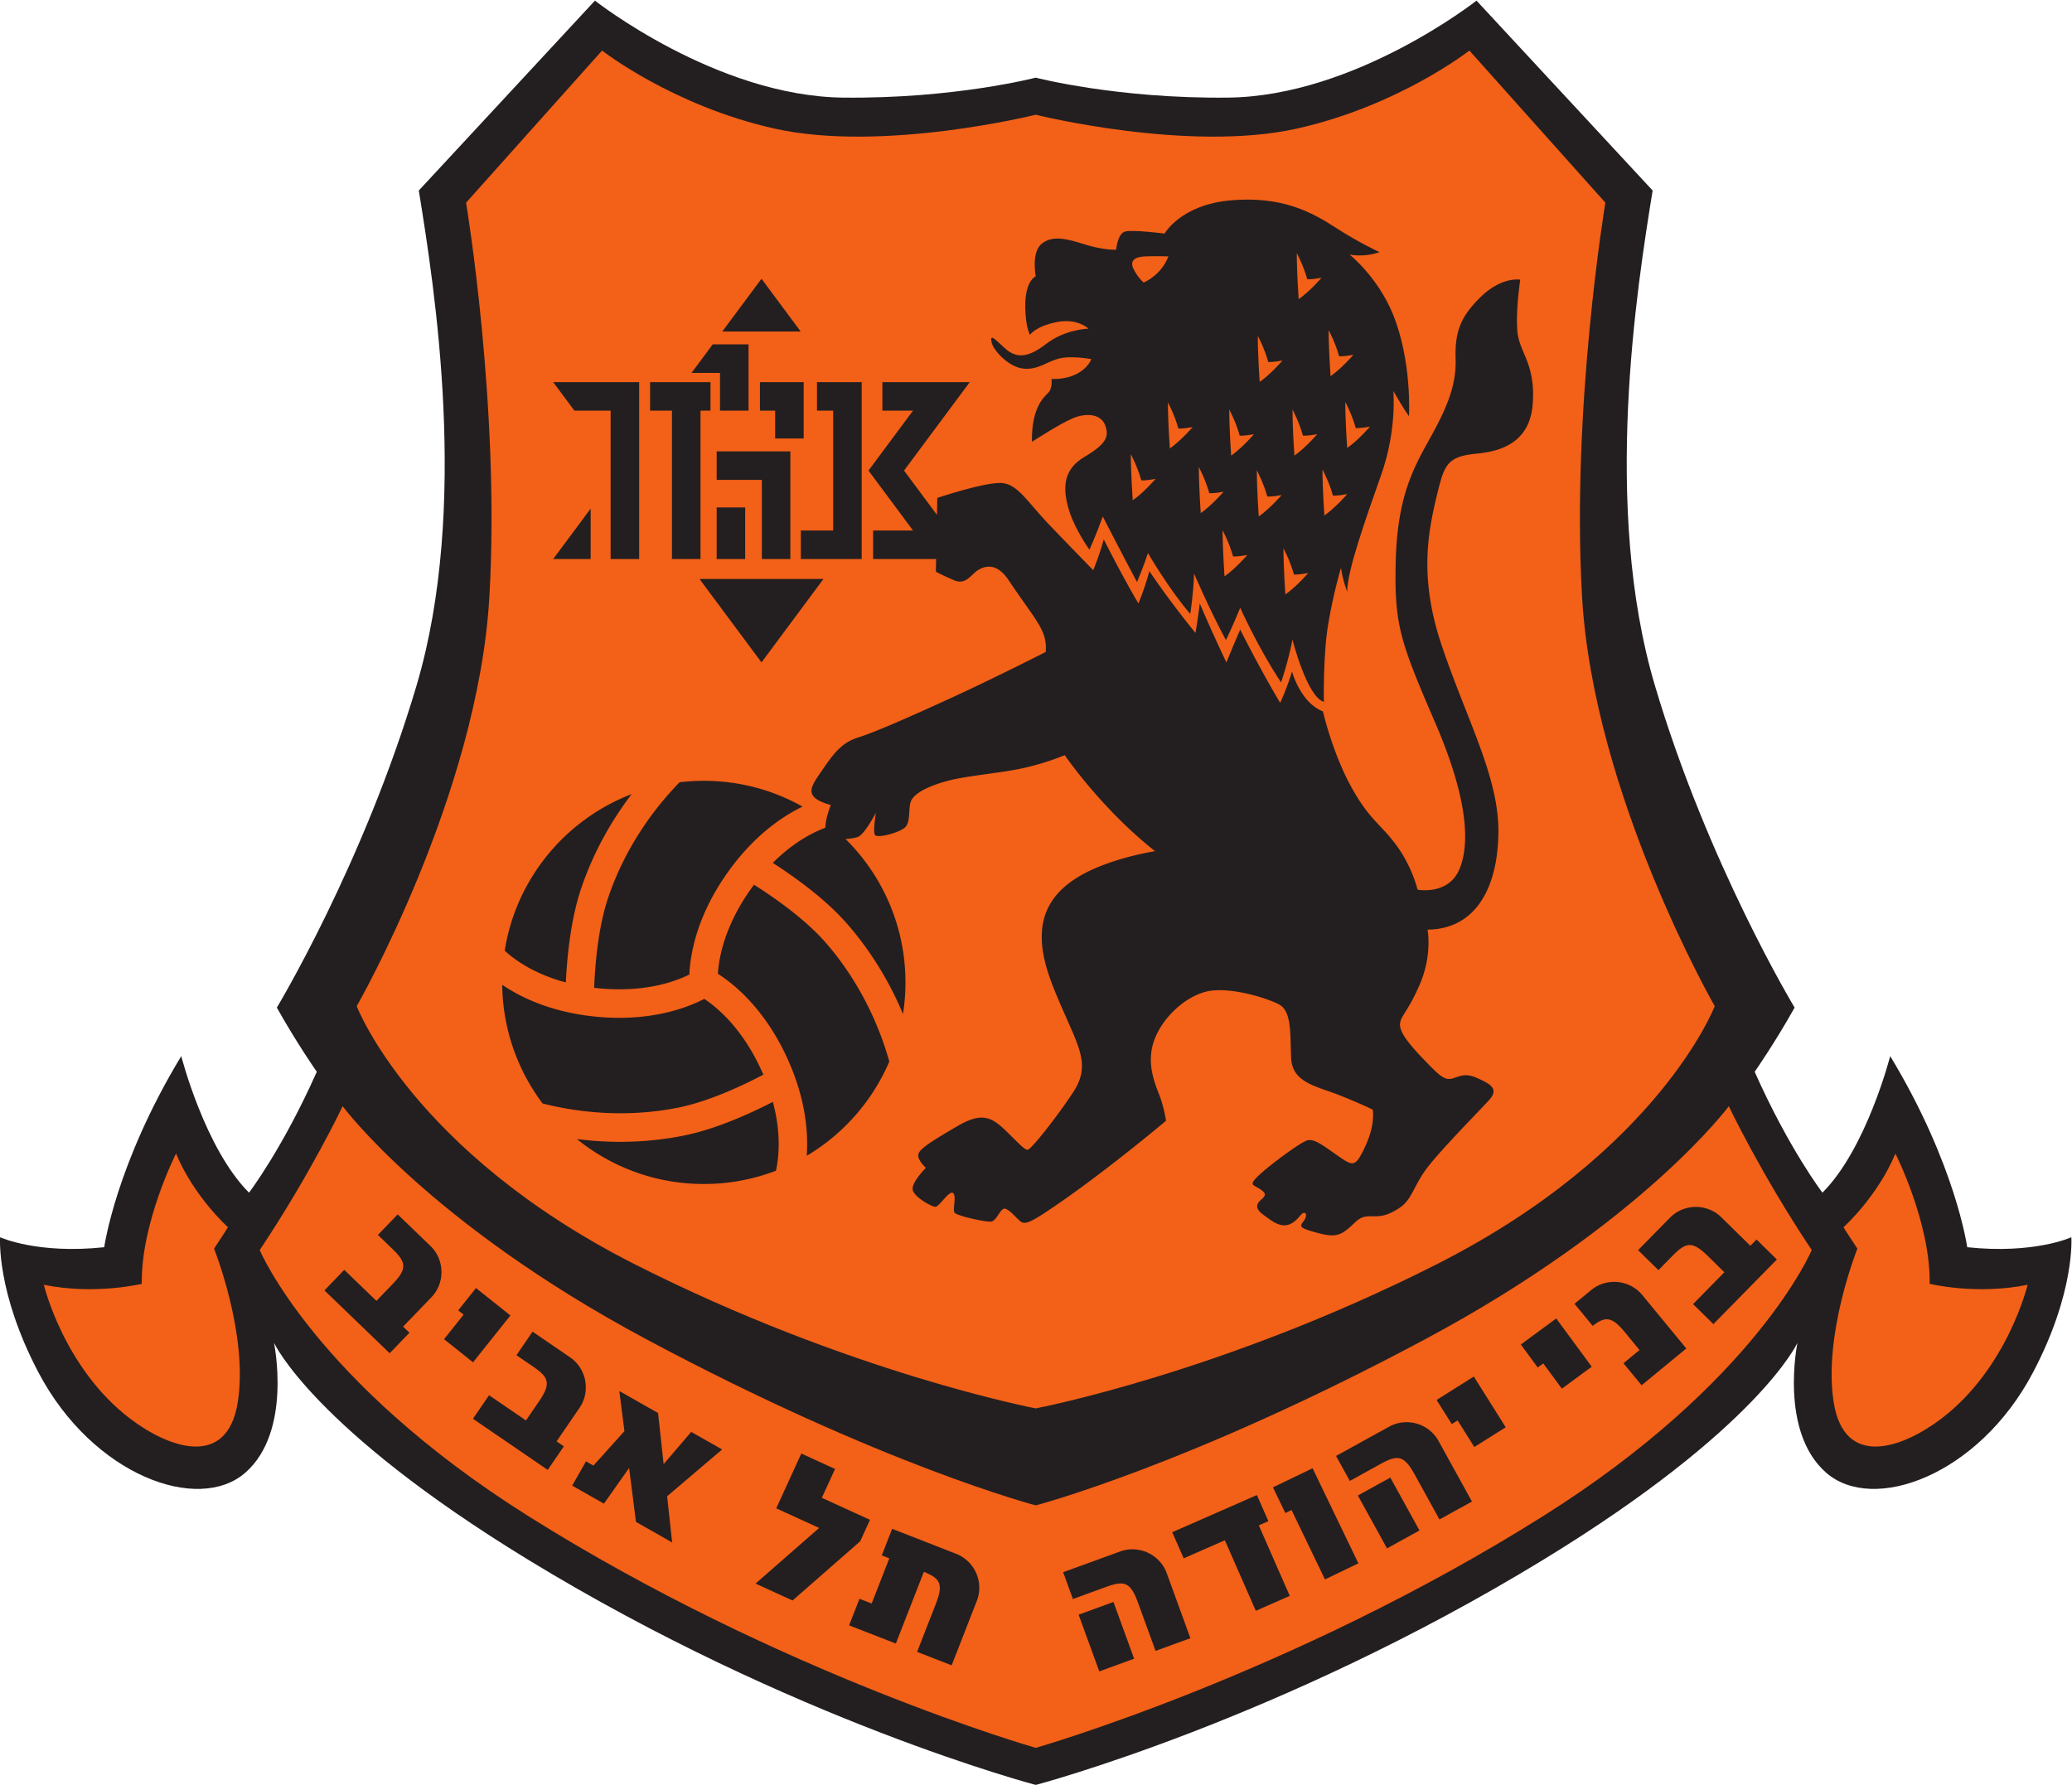 <svg xmlns="http://www.w3.org/2000/svg" viewBox="27.91 233.85 730.1 628.97"><path d="M429.46 253.856c56.9 34.755 67.12 57.316 67.12 57.316s-4.901-23.379 7.542-34.314 40.348-.754 54.676 26.395c11.257 21.327 10.181 35.822 10.181 35.822s-9.803-4.524-27.526-2.638c0 0-3.016 21.87-20.362 50.528 0 0-6.222-24.416-17.911-36.106 0 0-8.862 11.596-17.912 31.957 0 0 5.28 7.543 10.559 16.97 0 0-23.002 38.084-36.954 85.219s-4.725 105.154-.577 130.795l-46.558 50.202s-32.051-25.264-65.612-25.64c-29.41-.331-50.905 5.278-50.905 5.278s-21.494-5.61-50.905-5.279c-33.56.377-65.612 25.641-65.612 25.641L132.146 615.8c4.148-25.64 13.375-83.66-.577-130.795s-36.953-85.22-36.953-85.22c5.279-9.426 10.559-16.969 10.559-16.969-9.051-20.361-17.912-31.957-17.912-31.957-11.69 11.69-17.911 36.106-17.911 36.106-17.346-28.658-20.363-50.528-20.363-50.528-17.722-1.886-27.526 2.638-27.526 2.638s-1.075-14.495 10.181-35.822c14.33-27.149 42.233-37.33 54.676-26.395s7.542 34.314 7.542 34.314 10.22-22.56 67.12-57.316c69.759-42.61 134.24-59.578 134.24-59.578s64.48 16.969 134.239 59.578" style="fill:#231f20;fill-opacity:1;fill-rule:nonzero;stroke:none" transform="matrix(1.333 0 0 -1.333 -.667 1121.853)"/><path d="M429.46 265.42c56.311 35.445 70.891 70.262 70.891 70.262-13.574 20.362-21.92 38.034-21.92 38.034s-22.826-30.87-80.141-61.539c-62.375-33.376-103.069-43.992-103.069-43.992s-40.693 10.616-103.068 43.992c-57.315 30.67-80.14 61.54-80.14 61.54s-8.347-17.673-21.922-38.035c0 0 14.58-34.817 70.89-70.263 66.878-42.097 134.24-61.337 134.24-61.337s67.362 19.24 134.24 61.337" style="fill:#f36018;fill-opacity:1;fill-rule:nonzero;stroke:none" transform="matrix(1.333 0 0 -1.333 -.667 1121.853)"/><path d="M401.18 331.912c58.824 29.789 73.53 68.25 73.53 68.25s-32.052 55.808-35.068 108.221c-2.886 50.139 6.159 104.2 6.159 104.2l-35.948 40.222s-18.603-14.58-45.5-20.614c-28.676-6.432-69.132 3.645-69.132 3.645s-40.455-10.077-69.13-3.645c-26.9 6.033-45.501 20.614-45.501 20.614l-35.948-40.222s9.044-54.061 6.158-104.2c-3.016-52.413-35.068-108.22-35.068-108.22s14.706-38.462 73.53-68.251c56.72-28.725 105.96-38.085 105.96-38.085s49.237 9.36 105.958 38.085M78.024 336.06s9.05-22.626 6.286-40.474c-2.766-17.848-18.226-12.234-28.407-4.525-17.597 13.323-22.876 35.445-22.876 35.445 13.575-2.765 25.892.252 25.892.252-.251 16.09 9.05 34.44 9.05 34.44 4.776-11.47 13.732-19.483 13.732-19.483s-1.414-2.262-3.677-5.655M512.418 336.06s-9.05-22.626-6.285-40.474 18.225-12.234 28.407-4.525c17.597 13.323 22.876 35.445 22.876 35.445-13.575-2.765-25.893.252-25.893.252.252 16.09-9.05 34.44-9.05 34.44-4.776-11.47-13.731-19.483-13.731-19.483s1.413-2.262 3.676-5.655" style="fill:#f36018;fill-opacity:1;fill-rule:nonzero;stroke:none" transform="matrix(1.333 0 0 -1.333 -.667 1121.853)"/><path d="m302.47 250.512 15.053 5.483c4.972 1.81 10.521-.775 12.332-5.746l6.258-17.18-9.212-3.355-4.658 12.788c-1.98 5.435-3.64 5.86-8.392 4.129l-8.8-3.206zm18.762-22.863-5.463 14.999-9.212-3.356 5.464-14.999zM454.7 309.15l-4.115-3.39 4.794-5.822 11.814 9.728-11.622 14.115c-3.362 4.085-9.456 4.675-13.54 1.312l-4.34-3.572-.054-.033 4.81-5.841.095.075c3.32 2.53 5.036 2.345 8.432-1.782.89-1.082 2.88-3.5 3.858-4.685zM354.247 262.769l8.13-18.51-8.975-3.943-8.112 18.466-.082.175-10.871-4.775-3.033 6.905 22.384 9.831 3.032-6.904-2.524-1.109zM368.533 277.736l11.981-24.878-8.833-4.254-8.708 18.084-.128.261-1.64-.79-3.273 6.795 10.48 5.046ZM251.598 242.342l-2.962 1.156-2.742-7.026 12.354-4.822 7.344 18.815.062.15c4.356-1.764 5.203-3.252 3.162-8.48l-4.949-12.678 9.133-3.565 6.648 17.032c1.924 4.928-.534 10.535-5.462 12.46l-16.916 6.603-2.743-7.026 1.99-.777-.046-.121-4.615-11.823zM484.126 336.816l1.63 1.66 5.381-5.285-16.78-17.083-5.38 5.284 8.28 8.43-.13.125c-1.432 1.408-2.929 2.879-4.2 4.126-4.128 4.054-5.807 3.723-9.352.115l-3.617-3.683-.126-.13-5.382 5.285.135.139 8.274 8.422c3.707 3.775 9.829 3.83 13.604.122l7.54-7.406zM248.699 258.582l-17.652-15.453-.104-.088-9.655 4.416-.118.055 16.674 14.597.123.11-11.337 5.186.058.128 6.569 14.36 8.914-4.079-3.42-7.479-.068-.15 12.73-5.823-2.599-5.679zM411.138 302.073l8.323-13.238-8.3-5.218-4.353 6.924-.063.1-1.542-.971-4.015 6.384 9.843 6.189zM185.153 298.418l1.347-10.605-.104-.118-7.974-8.86-.108-.129-1.974 1.123-3.597-6.327-.046-.096 8.378-4.765.06.074 6.521 9.251.082.112 1.787-14.062.032-.199 9.566-5.44-.038.29-1.283 11.796-.017.132 14.417 12.265.122.11-8.164 4.643-.086-.097-7.213-8.425-.008.086-1.46 13.423-.165.093-9.957 5.661zM168.562 285.1l1.92-1.313-4.258-6.224-19.764 13.519 4.257 6.224 9.753-6.67.102.15 3.324 4.859c3.265 4.775 2.644 6.371-1.531 9.227l-4.26 2.913-.15.103 4.258 6.225.16-.11 9.744-6.665c4.367-2.986 5.496-9.003 2.51-13.371l-5.968-8.724zM128.002 315.45l1.676-1.616-5.234-5.43-17.241 16.617 5.234 5.43 8.507-8.2.124.13c1.394 1.448 2.851 2.958 4.086 4.24 4.015 4.166 3.668 5.843.026 9.354l-3.717 3.582-.13.125 5.233 5.43.14-.133 8.5-8.193c3.81-3.672 3.923-9.793.251-13.603l-7.334-7.61zM432.932 317.44l9.267-12.594-7.896-5.81-4.847 6.587-.07.094-1.468-1.08-4.47 6.075 9.365 6.89zM156.23 318.235l-9.747-12.227-7.667 6.11 5.099 6.396.072.092-1.425 1.136 4.701 5.897 9.092-7.247zM374.607 281.253l14.03 7.735c4.634 2.554 10.515.854 13.07-3.78l8.827-16.01-8.586-4.734-6.57 11.918c-2.794 5.066-4.5 5.23-8.929 2.787l-8.201-4.52zm22.058-19.702-7.707 13.98-8.586-4.735 7.707-13.98zM254.686 564.828v-6.93l.005-.294h8.097c-3.17-4.267-7.221-9.72-11.567-15.566l-.205-.277c4.423-5.951 8.552-11.51 11.772-15.844h-10.553v-7.541h16.309l.346-.022-.064-3.309s1.508-.88 4.776-2.263c3.268-1.382 4.4 1.51 6.536 2.766 2.137 1.257 5.056 1.527 7.92-2.766 7.038-10.557 10.305-13.197 9.803-18.978 0 0-14.078-7.165-25.641-12.444-11.565-5.28-19.609-8.799-24.008-10.18-4.398-1.384-6.536-4.4-9.552-8.8-3.017-4.399-5.029-6.913 2.387-9.05 0 0-1.414-3.448-1.425-5.97l-.31-.134c-3.366-1.305-8.285-3.908-13.433-9.023l-.17-.151c6.794-4.388 14.28-9.977 19.623-16.081 6.991-7.989 11.64-16.379 14.713-23.668l.082-.247c.432 2.734.657 5.535.657 8.39 0 14.75-5.992 28.1-15.674 37.75l-.166.163c1.347.076 2.604.313 3.268.55 1.76.628 4.777 6.41 4.777 6.41s-.88-5.027-.252-5.907c.629-.88 6.034.503 7.793 1.885s.88 5.154 1.76 7.164c.88 2.012 4.525 3.897 9.678 5.28s13.952 2.011 20.111 3.394c6.159 1.382 10.81 3.393 10.81 3.393s9.677-14.203 23.881-25.39c0 0-9.175-1.383-16.968-5.028s-12.444-8.798-12.947-16.214 3.017-14.957 6.536-23.001c3.52-8.045 6.033-12.82 1.886-19.231-4.148-6.41-11.313-15.46-12.193-15.46s-2.136 1.508-5.907 5.153-6.41 4.776-12.82 1.005-9.93-5.907-10.182-7.416c-.251-1.508 2.011-3.52 2.011-3.52s-3.519-3.518-3.519-5.529 5.028-4.777 6.034-4.777c1.004 0 3.644 4.4 4.65 3.645 1.006-.754-.126-4.273.377-5.153s8.547-2.64 9.804-2.388c1.257.251 2.262 3.142 3.268 3.393s3.016-2.136 4.274-3.268c1.256-1.13 2.94-.269 8.546 3.52 13.953 9.426 30.041 23.001 30.041 23.001s-.503 3.52-1.76 6.788c-1.256 3.268-3.393 8.295-1.507 14.078 1.884 5.782 7.666 11.563 13.574 13.197 5.908 1.635 16.088-1.508 19.482-3.267 3.394-1.76 3.016-7.291 3.268-14.078.252-6.788 6.788-7.542 13.324-10.181 6.536-2.64 8.295-3.646 8.295-3.646.377-4.147-1.13-8.17-3.017-11.689-1.884-3.519-2.764-2.891-6.535-.252s-5.908 4.274-7.667 3.897c-1.76-.377-10.181-6.662-12.947-9.3-2.766-2.64-1.508-2.39.377-3.646 1.886-1.258 1.383-1.76 0-3.017-1.382-1.257-.88-2.514.88-3.771s4.022-3.268 6.41-2.64c2.39.629 3.268 2.892 4.148 3.143s1.006-1.005-.126-2.388c-1.13-1.383-.251-1.76 3.897-2.89 4.148-1.133 5.782-.755 8.044 1.13 2.263 1.886 2.89 3.268 5.657 3.268 2.765 0 4.273-.125 7.793 2.137s3.77 5.908 7.542 10.81c3.77 4.902 13.448 14.706 16.213 17.722 2.767 3.017.503 4.274-3.142 5.908-3.645 1.633-5.153 0-7.039-.251-1.885-.251-3.645 1.633-7.038 5.153s-6.285 6.913-6.285 9.175 2.262 3.52 5.404 11.062 1.887 14.077 1.887 14.077c12.82.125 18.602 11.186 18.728 25.767.125 14.58-8.212 29.315-14.958 49.272-6.034 17.848-3.71 29.832-1.257 39.97 1.885 7.792 2.639 10.055 10.307 10.809 5.267.519 14.077 2.137 14.957 12.947s-3.52 13.7-4.022 19.357c-.503 5.655.754 13.7.754 13.7s-4.957.951-10.684-4.777c-4.776-4.776-6.662-8.546-6.41-16.214s-3.017-14.203-7.29-21.87c-4.274-7.668-8.17-15.335-8.548-31.926-.38-16.714 1.258-20.991 10.558-42.61 9.302-21.62 8.673-32.806 6.285-38.462-2.941-6.967-11.06-5.405-11.06-5.405s-1.383 6.034-5.657 11.815c-4.273 5.782-7.164 6.662-12.066 15.712s-7.29 19.608-7.29 19.608c-6.034 2.388-8.17 10.557-8.17 10.557-1.509-4.901-3.142-8.295-3.142-8.295-5.532 9.3-10.559 19.357-10.559 19.357-2.137-4.902-3.645-8.672-3.645-8.672-4.148 8.672-7.039 15.585-7.039 15.585a176 176 0 0 0-1.131-7.793c-7.164 8.798-12.192 16.34-12.192 16.34-1.257-4.65-2.891-8.547-2.891-8.547-4.525 7.667-9.176 16.968-9.176 16.968s-.755-3.142-2.765-8.17c0 0-5.53 5.657-11.438 11.815-5.908 6.16-8.296 10.558-12.318 11.187s-17.471-3.896-17.471-3.896l-.086-4.462-.285.364-8.416 11.327.235.326 17.137 23.063h-23.102z" style="fill:#231f20;fill-opacity:1;fill-rule:nonzero;stroke:none" transform="matrix(1.333 0 0 -1.333 -.667 1121.853)"/><path d="M256.42 385.888c-2.267 7.92-7.04 20.006-16.764 31.116-5.034 5.753-12.35 11.106-18.903 15.266 0 0-.7-.95-1-1.377-6.57-9.346-8.197-17.378-8.53-21.87l.006-.311c4.592-2.952 12.328-9.419 18.137-21.936 4.9-10.557 5.737-19.477 5.35-25.756l-.034-.418a53.5 53.5 0 0 1 21.84 24.924zM226.264 356.552a53.2 53.2 0 0 0-18.776-3.4 53.08 53.08 0 0 0-33.536 11.87l.383-.04c7.816-.964 17.34-1.115 27.674.93 7.957 1.574 16.54 5.263 23.736 8.953l.056-.251c2.21-8.375 1.482-14.674.739-17.975zM188.185 455.934c-4.752-6.292-9.66-14.479-13.063-24.475-2.593-7.61-3.693-16.796-4.103-24.826l-.016-.192c-8.457 2.254-13.612 6.056-16.138 8.376l.018.236c3.072 18.915 16.098 34.49 33.529 41.174zM201.079 459.363c-5.74-5.884-13.988-16.153-18.818-30.335-2.44-7.165-3.423-16.071-3.759-23.774l-.018-.23a57 57 0 0 1 1.7-.176c11.644-1.041 19.509 1.713 23.482 3.683l.005.307c.306 5.51 2.113 15.297 9.913 26.392 6.834 9.724 14.309 14.924 19.987 17.686l-.205.133c-7.663 4.264-16.487 6.693-25.879 6.693q-3.096-.001-6.101-.345zM164.728 374.629a53.04 53.04 0 0 0-10.528 30.874l.006.298c5.23-3.536 13.47-7.407 25.307-8.465 13.772-1.23 23.251 2.253 28.095 4.756l.253-.176c3.725-2.536 9.86-7.96 14.665-18.314.217-.468.709-1.544.709-1.544-6.883-3.598-15.184-7.263-22.688-8.747-14.688-2.907-27.7-.903-35.666 1.126zM248.605 518.376H233.13v7.541h8.547v31.684l-.17.003h-3.823l-.28-.003v7.542l.243.003h11.218l.354.01v-46.78zM238.663 512.494 222.73 491.05l-15.792 21.253-.564.794h32.758zM233.032 578.606l-10.303 13.866-10.228-13.764-.142-.187h20.726zM210.882 539.304v7.541h19.482v-28.469h-7.541v20.929h-11.74zM209.749 575.004l-5.417-7.29-.103-.129h7.532v-9.993l.3.012h6.99l.252-.012v17.535h-9.466z" style="fill:#231f20;fill-opacity:1;fill-rule:nonzero;stroke:none" transform="matrix(1.333 0 0 -1.333 -.667 1121.853)"/><path d="M210.882 518.375v13.639h7.54v-13.638h-7.54zM190.288 518.376h-7.437v39.228h-9.501l-.082.008-5.598 7.534h22.724v-46.77zM206.254 518.376h-7.188v39.216l-.181.012h-5.198l-.402-.012v7.542l.337.012h15.366l.26-.012v-7.533l-.13.003h-2.479l-.031-.13v-39.098zM233.883 550.475v14.658l-.243.013h-11.124l-.196-.012v-7.533l.262.004h3.54l.22-.003v-7.08l-.008-.282h7.542zM177.455 518.376h-9.786l9.796 13.183.108.156v-13.338zM363.096 497.072c-1.132-5.908-3.017-11.313-3.017-11.313-6.034 9.05-10.81 19.734-10.81 19.734-1.634-4.148-3.77-8.547-3.77-8.547-4.525 8.421-8.422 17.596-8.422 17.596-.126-5.027-1.005-10.683-1.005-10.683-5.657 6.536-11.187 16.089-11.187 16.089-1.132-3.52-2.891-7.668-2.891-7.668-4.023 7.542-9.05 17.346-9.05 17.346-1.508-4.274-3.52-8.798-3.52-8.798s-3.712 5.171-5.278 10.055c-2.137 6.661-1.383 11.312 3.896 14.454 5.854 3.486 6.662 5.405 5.53 8.422-1.132 3.016-5.028 3.268-8.421 1.885-3.394-1.383-10.935-6.284-10.935-6.284-.126 9.3 3.268 11.814 4.399 13.072 1.13 1.256.754 3.52.754 3.52 8.672-.126 10.558 5.278 10.558 5.278s-5.405 1.006-8.672.125c-3.268-.88-5.405-3.016-9.302-2.638-3.896.377-8.044 4.901-8.421 7.038s.628 1.005 3.519-1.634c2.89-2.64 5.908-2.766 10.936 1.131s11.186 4.022 11.186 4.022-2.877 2.82-8.296 1.76c-5.781-1.131-7.164-3.394-7.164-3.394s-1.167 1.885-1.257 7.165c-.125 7.29 2.765 8.296 2.765 8.296s-1.256 6.41 1.634 8.673 6.662 1.256 11.438-.252 8.17-1.383 8.17-1.383.378 4.148 2.263 4.777c1.885.628 10.558-.503 10.558-.503s4.274 7.667 17.596 8.798c13.325 1.132 21.117-3.016 27.528-7.164s11.69-6.536 11.69-6.536c-4.274-1.508-7.92-.629-7.92-.629s7.416-5.907 11.438-15.711c5.12-12.482 4.274-27.024 4.274-27.024s-1.257 1.633-4.148 6.662c0 0 1.005-10.182-3.142-21.996-4.148-11.815-9.05-25.516-9.05-31.046 0 0-1.132 2.764-1.634 6.284 0 0-2.012-6.661-3.394-14.957s-1.131-20.488-1.131-20.488c-4.525 1.382-8.295 16.466-8.295 16.466M330.29 598.38s-3.394.126-6.16 0-4.147-1.131-3.016-3.394 2.64-3.52 2.64-3.52 4.65 1.886 6.536 6.914m18.854-47.387c-1.006 3.646-2.766 6.913-2.766 6.913 0-5.279.502-12.192.502-12.192 3.017 2.138 6.034 5.656 6.034 5.656-2.765-.502-3.77-.377-3.77-.377m7.541 19.482c-1.005 3.646-2.765 6.913-2.765 6.913 0-5.278.502-12.192.502-12.192 3.017 2.138 6.034 5.657 6.034 5.657-2.766-.503-3.77-.378-3.77-.378m-23.757-17.596c-1.006 3.645-2.765 6.913-2.765 6.913 0-5.28.503-12.192.503-12.192 3.016 2.137 6.033 5.656 6.033 5.656-2.765-.503-3.77-.377-3.77-.377m34.062 39.468c-1.006 3.645-2.765 6.912-2.765 6.912 0-5.279.502-12.192.502-12.192 3.017 2.137 6.033 5.657 6.033 5.657-2.765-.503-3.77-.377-3.77-.377m-1.132-41.354c-1.005 3.646-2.764 6.913-2.764 6.913 0-5.279.503-12.192.503-12.192 3.016 2.138 6.033 5.656 6.033 5.656-2.765-.502-3.772-.377-3.772-.377m-42.735-11.815c-1.006 3.645-2.765 6.913-2.765 6.913 0-5.278.503-12.192.503-12.192 3.016 2.137 6.033 5.656 6.033 5.656-2.766-.503-3.771-.377-3.771-.377m52.288 32.807c-1.005 3.645-2.765 6.913-2.765 6.913 0-5.28.503-12.193.503-12.193 3.016 2.138 6.034 5.657 6.034 5.657-2.766-.503-3.772-.377-3.772-.377m4.399-18.98c-1.005 3.645-2.765 6.913-2.765 6.913 0-5.28.502-12.192.502-12.192 3.017 2.137 6.034 5.656 6.034 5.656-2.766-.503-3.771-.377-3.771-.377m-38.713-17.22c-1.005 3.645-2.765 6.913-2.765 6.913 0-5.279.502-12.192.502-12.192 3.017 2.137 6.034 5.656 6.034 5.656-2.766-.503-3.77-.377-3.77-.377m6.284-16.717c-1.006 3.645-2.765 6.913-2.765 6.913 0-5.28.503-12.192.503-12.192 3.016 2.137 6.032 5.656 6.032 5.656-2.764-.503-3.77-.377-3.77-.377m16.089-4.777c-1.007 3.646-2.766 6.914-2.766 6.914 0-5.28.502-12.193.502-12.193 3.018 2.137 6.034 5.656 6.034 5.656-2.765-.502-3.77-.377-3.77-.377m-7.04 20.614c-1.005 3.645-2.765 6.913-2.765 6.913 0-5.279.503-12.192.503-12.192 3.017 2.137 6.034 5.656 6.034 5.656-2.766-.502-3.771-.377-3.771-.377m17.345.251c-1.006 3.645-2.765 6.913-2.765 6.913 0-5.279.502-12.192.502-12.192 3.017 2.137 6.033 5.656 6.033 5.656-2.764-.502-3.77-.377-3.77-.377" style="fill:#231f20;fill-opacity:1;fill-rule:nonzero;stroke:none" transform="matrix(1.333 0 0 -1.333 -.667 1121.853)"/></svg>